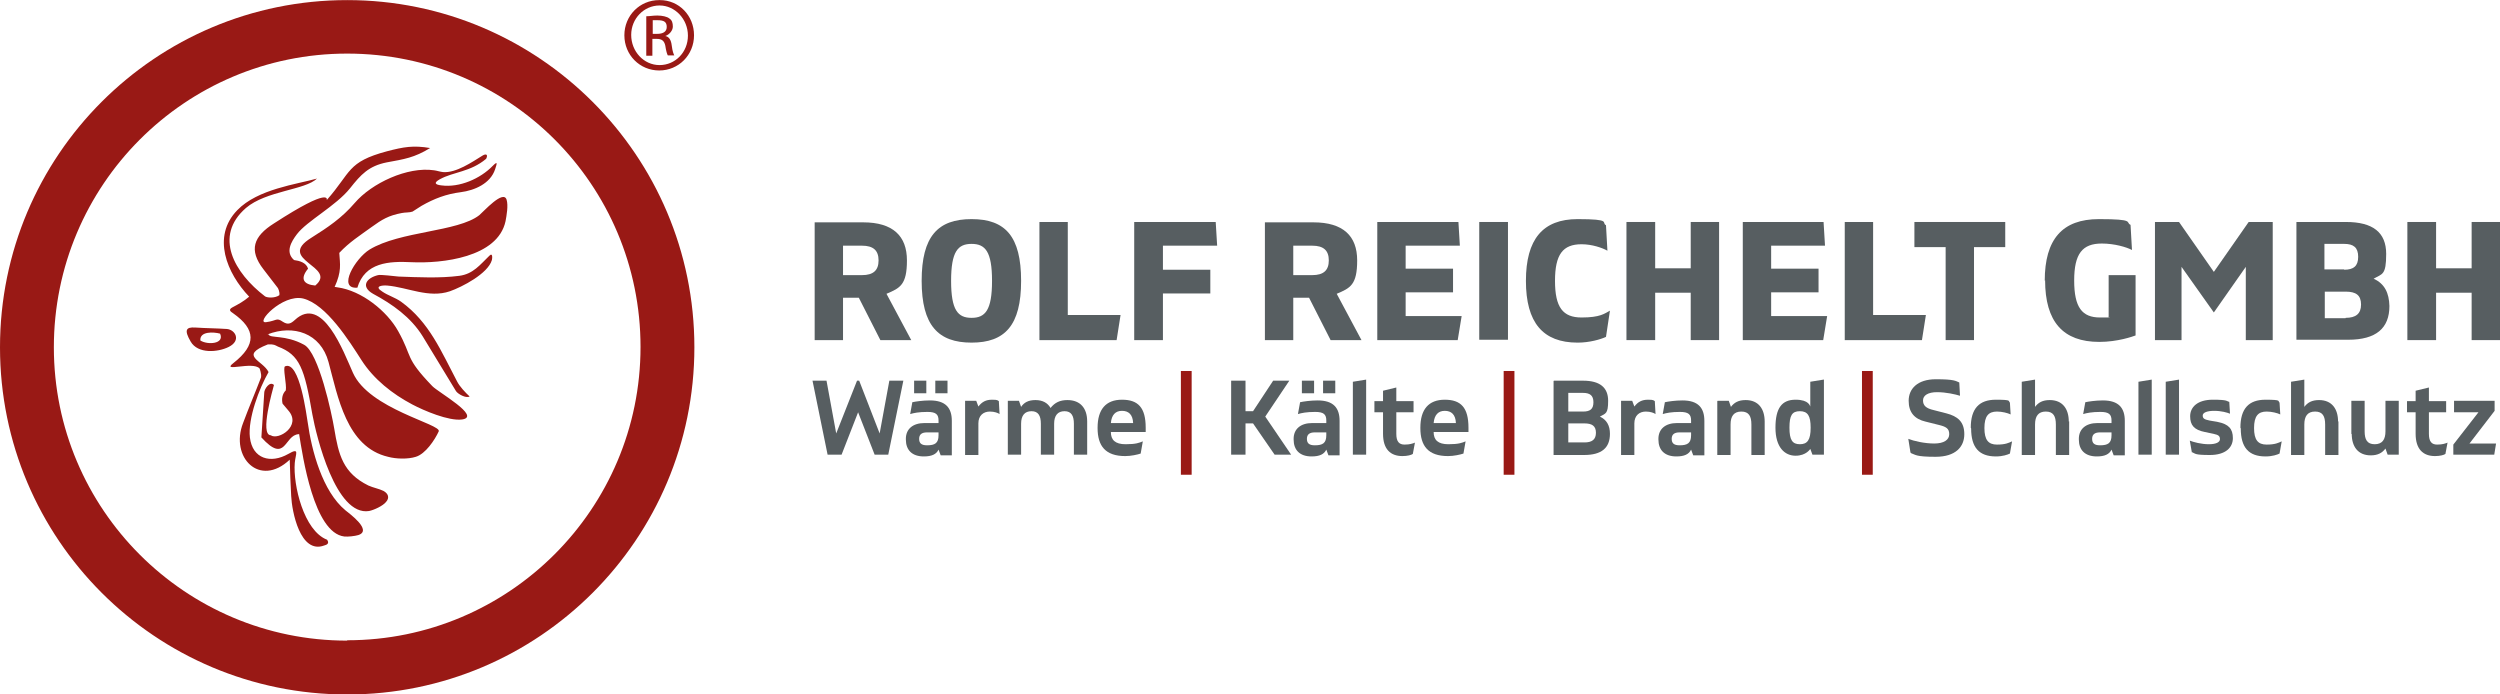 <svg xmlns="http://www.w3.org/2000/svg" id="Layer_1" width="245.6mm" height="68.2mm" viewBox="0 0 696.3 193.3"><g><path d="M245.2,94.7l-6-11.8h-4.4v11.8h-7.9v-32.8h13.5c8.3,0,12.2,3.8,12.2,10.6s-1.9,7.7-5.7,9.3l6.9,12.9h-8.7ZM234.8,76.6h5.3c3.1,0,4.6-1.3,4.6-4.1s-1.5-4.1-4.6-4.1h-5.3v8.2Z" fill="#575e61"></path><path d="M256.7,78.2c0-12.4,4.5-17.2,13.9-17.2s13.8,4.8,13.8,17.2-4.5,17.2-13.8,17.2-13.9-4.8-13.9-17.2M276.3,78.2c0-8.2-1.9-10.3-5.7-10.3s-5.7,2.1-5.7,10.3,1.9,10.3,5.7,10.3,5.7-2.1,5.7-10.3" fill="#575e61"></path><polygon points="289.5 61.8 297.4 61.8 297.4 87.7 312.1 87.7 311 94.7 289.5 94.7 289.5 61.8" fill="#575e61"></polygon><polygon points="315.9 61.8 338.6 61.8 339 68.4 323.9 68.4 323.9 75.1 337.1 75.1 337.1 81.7 323.9 81.7 323.9 94.7 315.9 94.7 315.9 61.8" fill="#575e61"></polygon><path d="M370.6,94.7l-6-11.8h-4.4v11.8h-7.9v-32.8h13.5c8.3,0,12.2,3.8,12.2,10.6s-1.9,7.7-5.7,9.3l6.9,12.9h-8.7ZM360.2,76.6h5.3c3.1,0,4.6-1.3,4.6-4.1s-1.5-4.1-4.6-4.1h-5.3v8.2Z" fill="#575e61"></path><polygon points="383.6 61.8 406.2 61.8 406.6 68.4 391.5 68.4 391.5 74.8 404.7 74.8 404.7 81.4 391.5 81.4 391.5 88 407.1 88 406 94.7 383.6 94.7 383.6 61.8" fill="#575e61"></polygon><rect x="412" y="61.8" width="8" height="32.8" fill="#575e61"></rect><path d="M425,78.2c0-11.6,4.7-17.2,14.4-17.2s6.5,1,7.9,1.7l.4,7.1c-1.4-.8-4.3-1.8-7.2-1.8-5.2,0-7.4,2.8-7.4,10.2s2.2,10.2,7.4,10.2,6.4-1.1,7.9-1.9l-1.1,7.3c-1.5.7-4.6,1.6-7.9,1.6-9.7,0-14.4-5.6-14.4-17.2" fill="#575e61"></path><polygon points="478.8 61.8 478.8 94.7 470.9 94.7 470.9 81.5 461 81.5 461 94.7 453 94.7 453 61.8 461 61.8 461 74.7 470.9 74.7 470.9 61.8 478.8 61.8" fill="#575e61"></polygon><polygon points="485.4 61.8 507.9 61.8 508.3 68.4 493.3 68.4 493.3 74.8 506.5 74.8 506.5 81.4 493.3 81.4 493.3 88 508.9 88 507.8 94.7 485.4 94.7 485.4 61.8" fill="#575e61"></polygon><polygon points="513.8 61.8 521.7 61.8 521.7 87.7 536.4 87.7 535.3 94.7 513.8 94.7 513.8 61.8" fill="#575e61"></polygon><polygon points="558.5 68.8 549.8 68.8 549.8 94.7 541.9 94.7 541.9 68.8 533.2 68.8 533.2 61.8 558.5 61.8 558.5 68.8" fill="#575e61"></polygon><path d="M569.5,78.2c0-11.6,4.9-17.2,15.1-17.2s7.3.9,8.8,1.6l.4,7c-1.5-.8-4.9-1.8-8.4-1.8-5.4,0-7.7,2.8-7.7,10.3s2.2,10.3,7.2,10.3,1.6,0,2.4-.2v-11.6h7.5v16.8c-.8.3-5,1.8-10.1,1.8-10.1,0-15.1-5.6-15.1-17.2" fill="#575e61"></path><polygon points="633 61.8 633 94.7 625.5 94.7 625.5 74.3 616.6 87 607.6 74.3 607.6 94.7 600.2 94.7 600.2 61.8 606.9 61.8 616.6 75.7 626.3 61.8 633 61.8" fill="#575e61"></polygon><path d="M639.5,61.8h13.9c7.5,0,11.2,2.9,11.2,8.9s-1.1,5.5-3.5,6.9c3.1,1.4,4.3,4,4.4,7.6,0,6.2-3.7,9.4-11.5,9.4h-14.4v-32.8ZM652.9,75.1c2.6,0,3.9-1,3.9-3.6s-1.3-3.6-3.9-3.6h-5.5v7.1h5.5ZM653.3,88.5c2.8,0,4.3-1.1,4.3-3.7s-1.4-3.6-4.3-3.6h-5.8v7.4h5.8Z" fill="#575e61"></path><polygon points="696.3 61.8 696.3 94.7 688.4 94.7 688.4 81.5 678.5 81.5 678.5 94.7 670.5 94.7 670.5 61.8 678.5 61.8 678.5 74.7 688.4 74.7 688.4 61.8 696.3 61.8" fill="#575e61"></polygon><polygon points="251.6 106 247.4 126.6 243.6 126.6 239 114.8 234.4 126.6 230.5 126.6 226.3 106 230.2 106 232.9 120.7 238.7 106 239.3 106 245 120.7 247.7 106 251.6 106" fill="#575e61"></polygon><path d="M252.3,122.2c0-2.7,1.9-4.4,5.2-4.4h3.9v-.7c0-1.7-.7-2.4-3.1-2.4s-3.8.3-4.8.6l.6-3.3c.9-.2,2.9-.5,4.9-.5,4.4,0,6.1,2.1,6.1,5.7v9.6h-3.1l-.6-1.6c-.6,1.3-1.9,1.9-4.1,1.9-3.3,0-5-1.8-5-4.7M254.6,106h3.4v3.5h-3.4v-3.5ZM261.4,121.2v-.8h-3.2c-1.5,0-2.2.6-2.2,1.8s.6,1.8,2.2,1.8c2.2,0,3.2-.6,3.2-2.8M260.5,106h3.4v3.5h-3.4v-3.5Z" fill="#575e61"></path><path d="M268.8,111.6h3.1l.6,1.6c1-1.3,2.1-1.9,3.8-1.9s1.5.2,1.9.4l.2,3.6c-.4-.3-1.4-.7-2.7-.7-1.8,0-3.2,1.1-3.2,3.3v8.8h-3.7v-15Z" fill="#575e61"></path><path d="M302.8,117.2v9.4h-3.7v-8.6c0-2.2-.7-3.5-2.6-3.5s-2.9,1.2-2.9,3.5v8.6h-3.7v-8.6c0-2.2-.7-3.5-2.6-3.5s-2.9,1.2-2.9,3.5v8.6h-3.7v-15h3.1l.6,1.7c.8-1.2,2-1.9,4-1.9s3.4.8,4.2,2.2c1.2-1.5,2.6-2.2,4.7-2.2,3.7,0,5.5,2.4,5.5,5.9" fill="#575e61"></path><path d="M305.7,119.1c0-5.1,2.3-7.8,6.8-7.8s6.6,2.2,6.6,7.8v1.2h-9.7c0,2.2,1.2,3.4,4.1,3.4s3.8-.4,4.8-.8l-.6,3.4c-.9.3-2.7.7-4.3.7-5.5,0-7.7-2.8-7.7-7.8M315.6,117.8c-.1-2.4-1.3-3.4-3.1-3.4s-2.9,1.1-3.1,3.4h6.2Z" fill="#575e61"></path><rect x="328.9" y="103.3" width="3" height="28.9" fill="#991915"></rect><polygon points="349 117.9 346.9 117.9 346.9 126.6 342.9 126.6 342.9 106 346.9 106 346.9 114.5 349 114.5 354.6 106 359.1 106 352.4 116 359.6 126.6 355 126.6 349 117.9" fill="#575e61"></polygon><path d="M360.3,122.2c0-2.7,1.9-4.4,5.2-4.4h3.9v-.7c0-1.7-.7-2.4-3.1-2.4s-3.8.3-4.8.6l.6-3.3c.9-.2,2.9-.5,4.9-.5,4.4,0,6.1,2.1,6.1,5.7v9.6h-3.1l-.6-1.6c-.6,1.3-1.9,1.9-4.1,1.9-3.3,0-5-1.8-5-4.7M362.6,106h3.4v3.5h-3.4v-3.5ZM369.4,121.2v-.8h-3.2c-1.5,0-2.2.6-2.2,1.8s.6,1.8,2.2,1.8c2.2,0,3.2-.6,3.2-2.8M368.5,106h3.4v3.5h-3.4v-3.5Z" fill="#575e61"></path><polygon points="376.8 106.3 380.5 105.7 380.5 126.6 376.8 126.6 376.8 106.3" fill="#575e61"></polygon><path d="M394.1,123.2l-.6,3.2c-.4.3-1.5.6-2.9.6-3.3,0-5.4-1.9-5.4-6.2v-6h-2.4v-3.1h2.4v-2.9l3.7-.9v3.8h4.8v3.1h-4.8v6c0,2.2.8,3,2.3,3s2.2-.3,2.8-.5" fill="#575e61"></path><path d="M395.6,119.1c0-5.1,2.3-7.8,6.8-7.8s6.6,2.2,6.6,7.8v1.2h-9.7c0,2.2,1.2,3.4,4.1,3.4s3.8-.4,4.8-.8l-.6,3.4c-.9.3-2.7.7-4.3.7-5.5,0-7.7-2.8-7.7-7.8M405.5,117.8c-.1-2.4-1.3-3.4-3.1-3.4s-2.9,1.1-3.1,3.4h6.2Z" fill="#575e61"></path><rect x="418.8" y="103.3" width="3" height="28.9" fill="#991915"></rect><path d="M432.8,106h8.1c4.7,0,7,1.9,7,5.6s-.7,3.5-2.3,4.4c1.9.9,2.8,2.5,2.8,4.8,0,3.9-2.3,5.9-7.2,5.9h-8.5v-20.6ZM440.9,114.6c2,0,2.9-.7,2.9-2.6s-1-2.6-2.9-2.6h-4.1v5.2h4.1ZM441.3,123.2c2.1,0,3.2-.8,3.2-2.7s-1.1-2.6-3.2-2.6h-4.5v5.3h4.5Z" fill="#575e61"></path><path d="M451.5,111.6h3.1l.6,1.6c1-1.3,2.1-1.9,3.8-1.9s1.5.2,1.9.4l.2,3.6c-.4-.3-1.4-.7-2.7-.7-1.8,0-3.2,1.1-3.2,3.3v8.8h-3.7v-15Z" fill="#575e61"></path><path d="M461.9,122.2c0-2.7,1.9-4.4,5.2-4.4h3.9v-.7c0-1.7-.7-2.4-3.1-2.4s-3.8.3-4.8.6l.6-3.3c.9-.2,2.9-.5,4.9-.5,4.4,0,6.1,2.1,6.1,5.7v9.6h-3.1l-.6-1.6c-.6,1.3-1.9,1.9-4.1,1.9-3.3,0-5-1.8-5-4.7M471,121.2v-.8h-3.2c-1.5,0-2.2.6-2.2,1.8s.6,1.8,2.2,1.8c2.2,0,3.2-.6,3.2-2.8" fill="#575e61"></path><path d="M478.4,111.6h3.1l.6,1.7c.9-1.2,2.1-1.9,4.1-1.9,3.6,0,5.3,2.5,5.3,6v9.3h-3.7v-8.5c0-2.3-.7-3.6-2.8-3.6s-3,1.3-3,3.6v8.5h-3.7v-15Z" fill="#575e61"></path><path d="M508,105.7v20.9h-3.2l-.6-1.6s-1.1,1.9-4.1,1.9-5.6-2.3-5.6-7.8,1.8-7.8,5.6-7.8,4,1.8,4.1,1.9v-6.9l3.7-.6ZM504.3,119.1c0-3.3-.8-4.6-3-4.6s-2.9,1.2-2.9,4.6.8,4.6,2.9,4.6,3-1.2,3-4.6" fill="#575e61"></path><rect x="518.6" y="103.3" width="3" height="28.9" fill="#991915"></rect><path d="M532.1,126l-.6-3.8c1.5.6,4.5,1.3,7.2,1.3s4.2-1,4.2-2.6-.9-2.1-3-2.6l-3.6-.9c-3-.7-4.7-2.5-4.7-5.8s2.4-6,7.6-6,5.5.5,6.5.9l.2,3.7c-1.3-.4-3.9-1-6.4-1s-3.9.9-3.9,2.3.8,2.2,3,2.7l3.5.9c3.1.8,5,2.3,5,5.8s-2.4,6.3-8,6.3-5.6-.6-6.8-1" fill="#575e61"></path><path d="M548.9,119.1c0-5.3,2.3-7.8,7-7.8s3.3.4,3.9.8l.2,3.3c-.8-.4-2.4-.8-3.8-.8-2.4,0-3.5,1.3-3.5,4.6s1.1,4.6,3.5,4.6,3.3-.5,4.2-.9l-.6,3.4c-.6.3-2,.8-3.9.8-4.7,0-6.9-2.5-6.9-7.8" fill="#575e61"></path><path d="M576.3,117.3v9.4h-3.7v-8.5c0-2.3-.7-3.6-2.8-3.6s-3,1.3-3,3.6v8.5h-3.7v-20.4l3.7-.6v7.6c.9-1.2,2.1-1.9,4.1-1.9,3.6,0,5.3,2.5,5.3,6" fill="#575e61"></path><path d="M579,122.2c0-2.7,1.9-4.4,5.2-4.4h3.9v-.7c0-1.7-.7-2.4-3.1-2.4s-3.8.3-4.8.6l.6-3.3c.9-.2,2.9-.5,4.9-.5,4.4,0,6.1,2.1,6.1,5.7v9.6h-3.1l-.6-1.6c-.6,1.3-1.9,1.9-4.1,1.9-3.3,0-5-1.8-5-4.7M588.1,121.2v-.8h-3.2c-1.5,0-2.2.6-2.2,1.8s.6,1.8,2.2,1.8c2.2,0,3.2-.6,3.2-2.8" fill="#575e61"></path><polygon points="595.6 106.3 599.3 105.7 599.3 126.6 595.6 126.6 595.6 106.3" fill="#575e61"></polygon><polygon points="603.2 106.3 606.9 105.7 606.9 126.6 603.2 126.6 603.2 106.3" fill="#575e61"></polygon><path d="M610.5,126.1l-.6-3.4c1,.4,3.2,1,5.3,1s3.1-.6,3.1-1.4-.3-1.2-1.8-1.5l-2.4-.5c-3-.6-4.1-1.9-4.1-4.4s2-4.6,6.3-4.6,3.7.4,4.6.6l.2,3.3c-.7-.3-2.4-.8-4.4-.8s-3.2.5-3.2,1.3.4,1.1,1.9,1.4l2.3.4c3,.6,4.2,1.9,4.2,4.5s-2,4.7-6.4,4.7-4-.4-5-.8" fill="#575e61"></path><path d="M624,119.1c0-5.3,2.3-7.8,7-7.8s3.3.4,3.9.8l.2,3.3c-.8-.4-2.4-.8-3.8-.8-2.4,0-3.5,1.3-3.5,4.6s1.1,4.6,3.5,4.6,3.3-.5,4.2-.9l-.6,3.4c-.6.3-2,.8-3.9.8-4.7,0-6.9-2.5-6.9-7.8" fill="#575e61"></path><path d="M651.3,117.3v9.4h-3.7v-8.5c0-2.3-.7-3.6-2.8-3.6s-3,1.3-3,3.6v8.5h-3.7v-20.4l3.7-.6v7.6c.9-1.2,2.1-1.9,4.1-1.9,3.6,0,5.3,2.5,5.3,6" fill="#575e61"></path><path d="M654.9,120.9v-9.3h3.7v8.5c0,2.3.7,3.6,2.8,3.6s3-1.3,3-3.6v-8.5h3.7v15h-3.1l-.6-1.7c-.9,1.2-2.1,1.9-4.1,1.9-3.6,0-5.3-2.5-5.3-6" fill="#575e61"></path><path d="M681.7,123.2l-.6,3.2c-.4.3-1.5.6-2.9.6-3.3,0-5.4-1.9-5.4-6.2v-6h-2.4v-3.1h2.4v-2.9l3.7-.9v3.8h4.8v3.1h-4.8v6c0,2.2.8,3,2.3,3s2.2-.3,2.8-.5" fill="#575e61"></path><polygon points="695.2 123.5 694.7 126.6 683.3 126.6 683.3 123.8 690.3 114.8 683.5 114.8 683.5 111.6 694.8 111.6 694.8 114.4 687.8 123.5 695.2 123.5" fill="#575e61"></polygon></g><g><g><path d="M183.7,0h-.1c-5.4,0-9.7,4.3-9.7,9.8s4.3,9.8,9.7,9.8,9.7-4.3,9.7-9.8-4.2-9.8-9.5-9.8ZM183.7,18.1c-4.4,0-7.9-3.8-7.9-8.4s3.6-8.2,7.9-8.2,7.9,3.8,7.9,8.4-3.5,8.2-7.9,8.2Z" fill="#991915"></path><path d="M185.3,10c1.2-.4,2.1-1.6,2.1-2.6s-.2-1.8-1-2.3c-.6-.5-2-.8-3.3-.8s-2.1.2-3.1.2v11h1.7v-4.7h1.2c1.4,0,2.1.5,2.4,1.9.2,1.4.5,2.4.7,2.7h1.8c-.2-.4-.5-1.1-.7-2.7-.2-1.7-.8-2.5-1.8-2.7ZM183.1,9.4h-1.3v-3.8h1.3c1.9,0,2.6.5,2.6,1.9s-1.2,1.9-2.6,1.9Z" fill="#991915"></path></g><g><path d="M96.7,0C43.3,0,0,43.3,0,96.7s43.3,96.7,96.7,96.7,96.7-43.3,96.7-96.7S150,0,96.7,0ZM96.7,178.4c-45.1,0-81.7-36.6-81.7-81.7S51.5,14.9,96.7,14.9s81.7,36.6,81.7,81.7-36.6,81.7-81.7,81.7Z" fill="#991915"></path><path d="M99.5,80.1c-5.6.4-.6-8.1,3.4-10.6,8.5-5.2,24.6-4.9,30.6-9.6,1.2-1,6.7-7.2,7.6-4.3.5,1.6,0,4.4-.3,6-2.2,10.1-17.7,11.8-26.2,11.4-6.2-.3-13,0-15.1,7.2M130.8,110.4c-1,.6-3.3-.7-3.8-1.5-3.1-5.1-6.2-10.2-9.3-15.3-3.3-5.3-8.4-8.9-13.8-11.8-3.5-2-1.9-4.4,1.4-5.2.7-.2,4.5.3,5.7.4,5.4.2,11.5.5,16.9-.2,3.9-.5,5.8-3.1,8.4-5.6,1-1,.8.8.7,1.2-1.1,3.8-8.3,7.5-11.7,8.7-5.9,2-11.7-1.1-17.5-1.6-1.5-.1-3.7.2-1.3,1.7,1.6,1.1,3.5,1.6,5.2,2.8,7.9,5.7,11.2,13.9,15.6,22.2.7,1.4,2.3,3.1,3.5,4.2M74.8,93.1h0c.4,1.2,4.6,0,9.9,2.9,4.1,2.2,7.7,19.2,8.4,23.4,1.2,7.2,2.4,12.3,9.5,15.8,1.3.6,3,.9,4.2,1.5,1.3.7,1.8,1.9.7,3.1-.9,1.1-3.3,2.2-4.7,2.5-9.3,1.5-14.7-20.9-15.8-26.9-2.2-12.8-3.5-16.6-9.6-18.9-.8-.4-1.1-.7-2.8-.6-8.2,3.2-1.4,4.4.2,7.7h0c-2.6,4.5-5.8,13-5.2,18.2.7,6,5.8,7.4,10.7,4.6,3.3-1.9,2,0,1.8,2.5-.5,6.1,2.5,18.9,9,21.4.7,1,0,1.4-.8,1.6-6.7,2.5-9-9.5-9.2-13.8-.2-3.4-.3-6.7-.4-10.1-8.4,7.9-16.7-.7-13-10.2,1.6-4.3,3.4-8.5,5-12.7h0c.2-1-.4-2.5-.4-2.5-1.9-2.1-10.8,1.2-7.3-1.5,6.5-5.1,6.3-9.4-.1-13.9-.8-.5-1.3-1-.2-1.6,1.7-.9,3.2-1.7,4.7-3-6.2-6.5-10.5-16.7-3.3-24.1,5.7-5.9,16.6-7.2,22.2-8.8-3.3,3.2-14.2,3.4-19.8,8.2-9.1,7.9-3.2,18.1,5.3,24.6.5.4,2.7.6,4-.3.2-.9-.4-2-.4-2l-4-5.2c-4.2-5.4-2.8-9.2,2.9-12.8,16.2-10.5,14.7-6.5,14.7-6.5,6.9-7.8,5.6-10.6,16.8-13.6,4.6-1.2,7.3-1.7,12-.9-4.4,2.7-7.2,3.1-12.1,4-5,1-7.2,3.4-10.2,7.2-3.9,4.9-12,9.1-14.8,12.8-1.6,2.1-3.3,5-.8,7.2,1.5.2,3.4.7,3.9,2.4-2.3,2.8-1.3,4.4,2,4.7,6.4-5.3-11.1-7.1-1.1-13.3,4.6-2.9,8.5-5.5,12.1-9.7,4.7-5.5,14.7-10.2,22.1-9.1.8.1,1.6.4,2.5.5,3.6.3,8.1-2.8,11-4.6,1-.6,1.6-.3,1,.9-4.4,3.7-9.1,3.6-12.9,5.7-1.8,1-1.3,1.5.4,1.7,5.1.7,10.9-1.9,14.3-5.4,1.4-1.4,1.3-.9.7.9-1.3,4-5.7,5.9-9.6,6.4-4,.5-7.4,1.8-10.9,3.8l-2.5,1.6c-.8.3-2.1.2-3,.4-3.7.7-5.5,1.8-8.4,3.9-3.3,2.4-6.2,4.2-9,7.2.2,3.2.7,5.1-1.3,9.5,0,0,.5,0,.8.1,6.7.9,13.8,6.6,16.9,12.2,4.1,7.3,1.7,7.2,9.5,15.3,1.6,1.7,13.8,8.5,8.3,9.3-3.7.5-10.7-2.5-13.9-4.2-5.5-2.9-10.7-7-14.1-12.3-3.4-5.3-9.8-15.6-16.3-17.2-5.8-1.3-13.4,7-10.3,6.6,3.1-.4,2.8-1.4,4.7-.1,1.4.9,2.2.5,3.3-.5,7.7-7.2,13.6,8.9,16.2,14.7,4.5,10.1,24.7,14.3,23.9,16.3-1.1,2.4-3.7,6.3-6.4,7.1-2.2.7-5.5.6-7.7,0-11.6-2.7-14-16.8-16.6-26.4-2.2-8.1-9.8-10.5-17-7.7M83.2,120.9c-4.1.2-3.5,8.5-10.4.9l.8-12.5c0-.9,1.5-3.3,2.7-2.1-.3,1.2-4,13.9-.9,14,2.1,1.5,8.7-2.6,4.9-6.9l-1.6-1.9c-.3-1.3-.1-2.7.9-3.7.3-1.6-.9-6.4-.2-6.7,4.1-1.7,6,14,6.3,15.6,1.1,7.9,4.1,19.2,10.5,24.5,1.1.9,7.6,5.6,3.6,6.9-1,.3-2.9.5-3.9.4-8.5-1-11.6-22.4-12.6-28.6M55.8,94.8c2,1.3,6.8,1,5.5-1.9-1.8-.5-5.7-.7-5.5,1.9M54.5,91.2c2.9.2,5.8.2,8.7.4,2.3.2,4.1,3.2.5,5-3,1.5-8.6,2-10.6-1.5-1.8-3.1-1.4-4.1,1.3-3.9" fill="#991915"></path></g></g></svg>